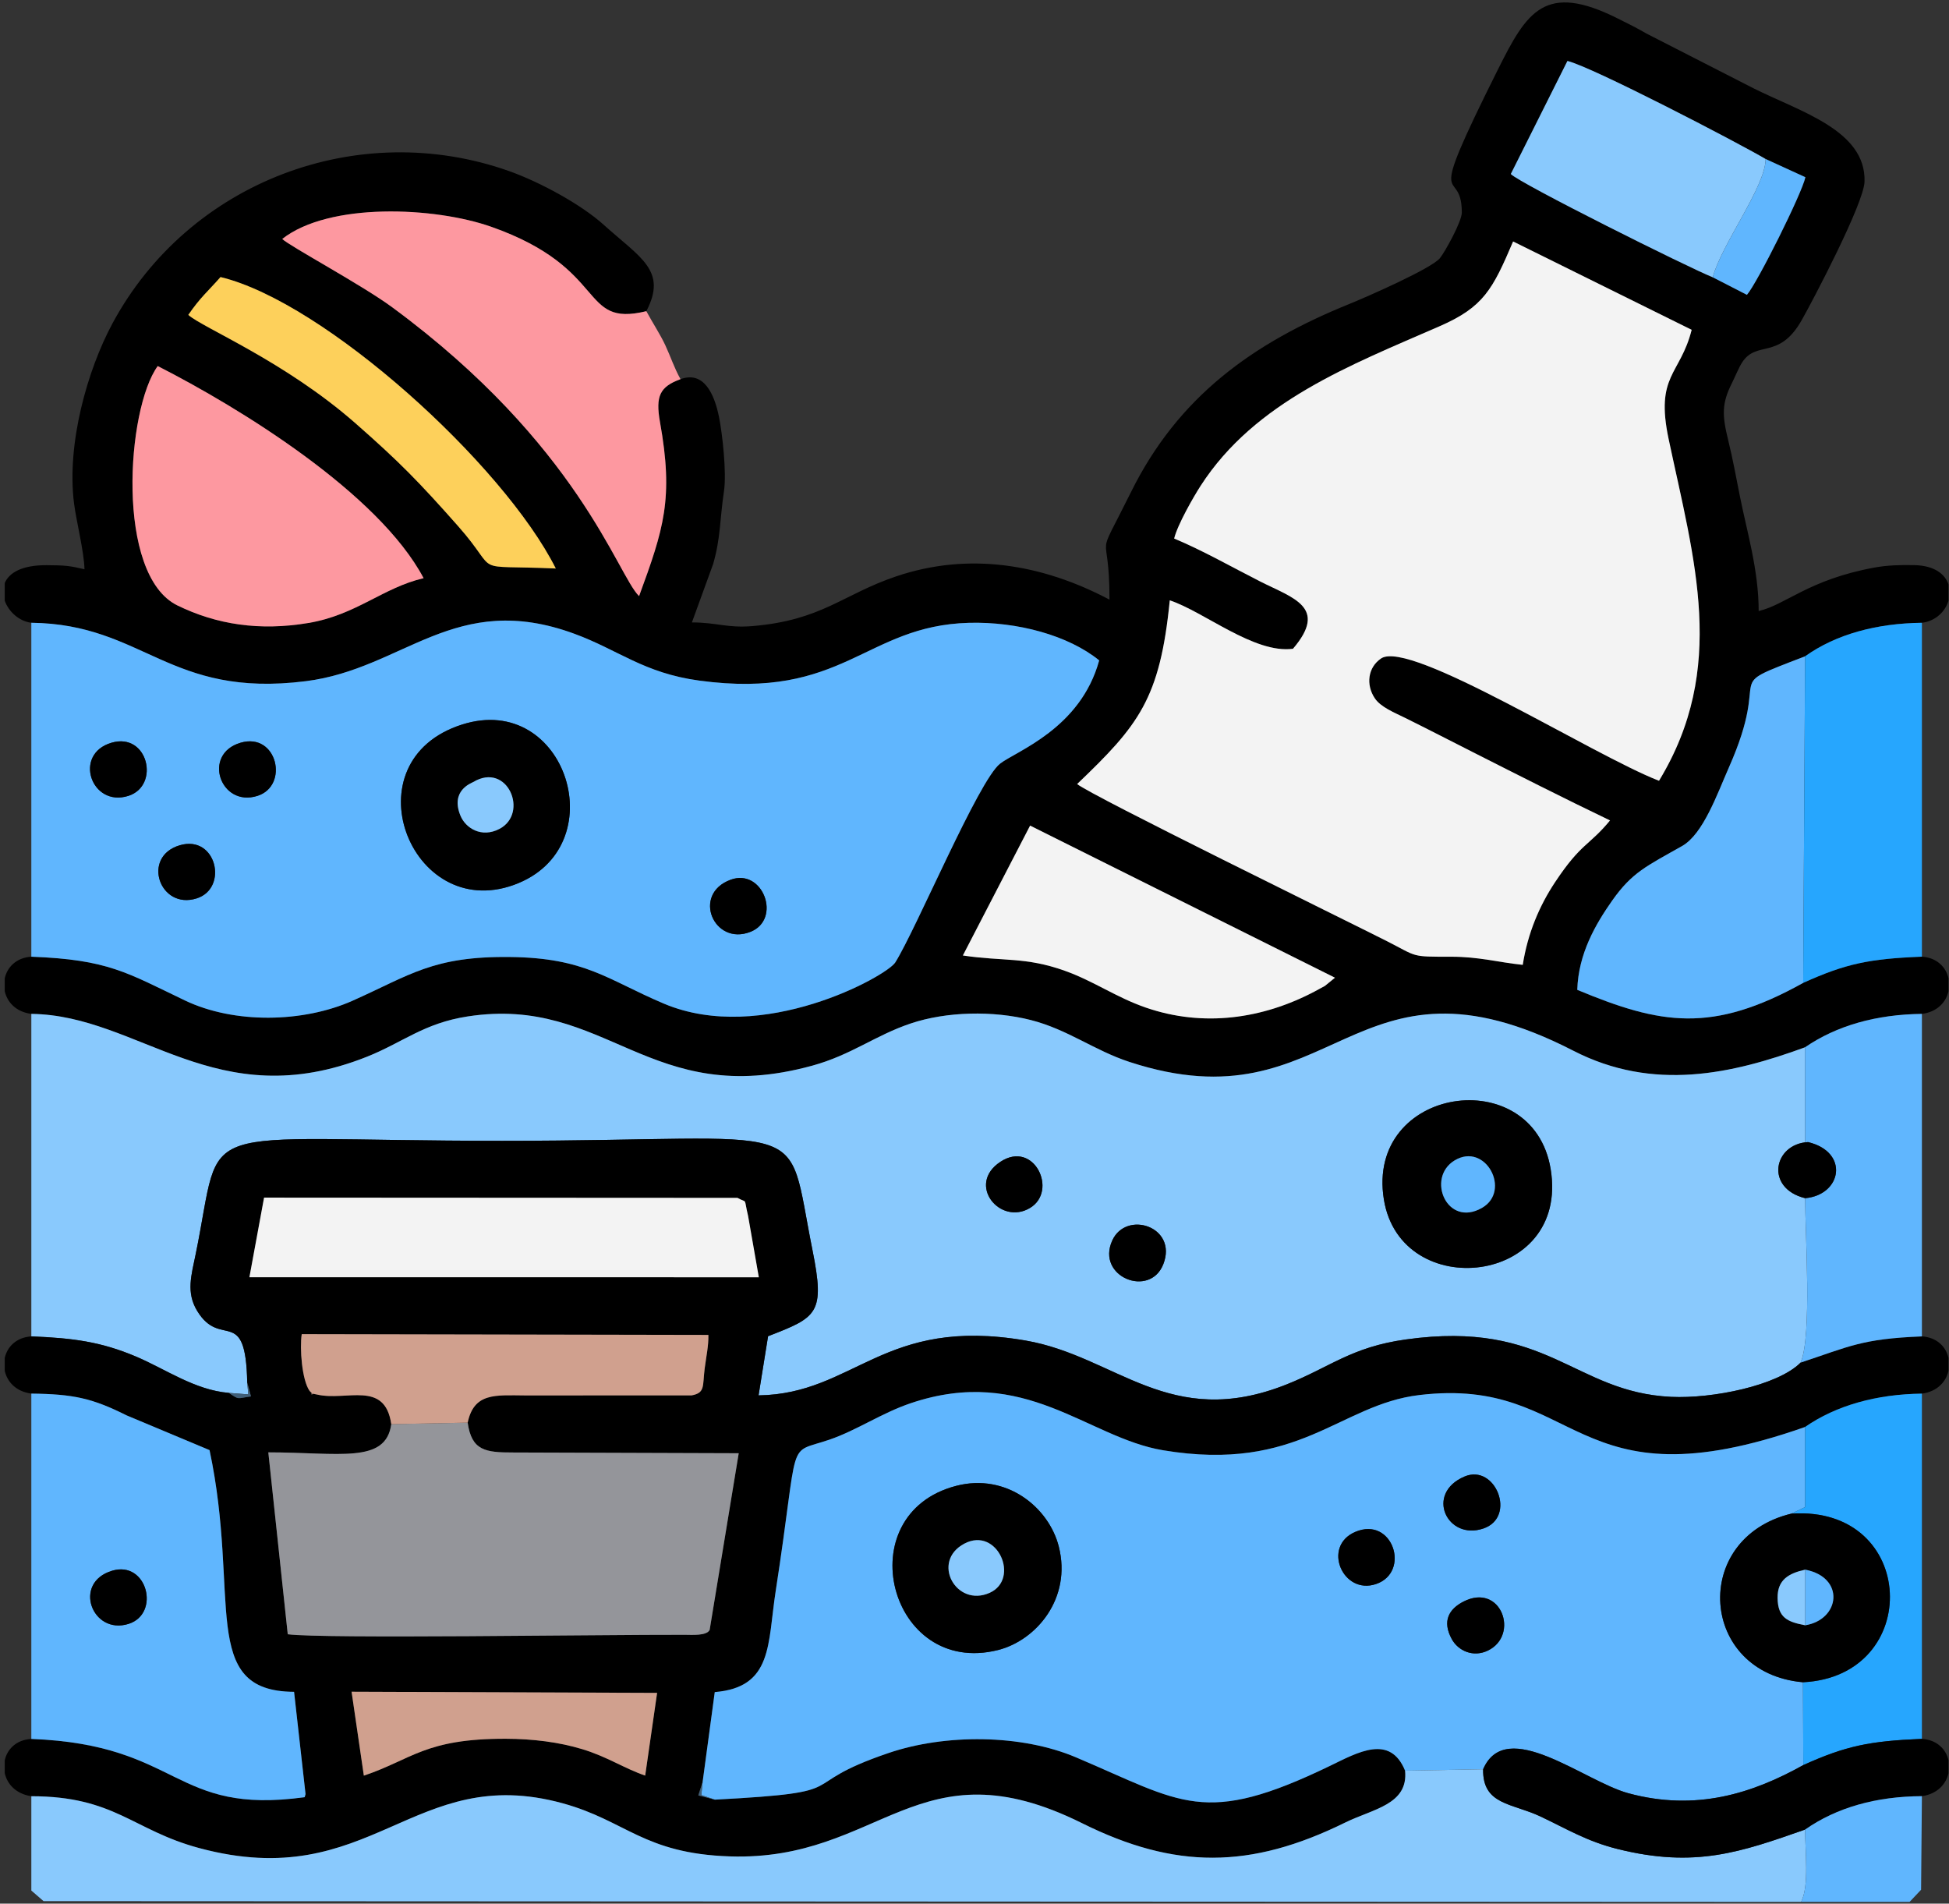 <svg xmlns:inkscape="http://www.inkscape.org/namespaces/inkscape" xmlns:sodipodi="http://sodipodi.sourceforge.net/DTD/sodipodi-0.dtd" xmlns="http://www.w3.org/2000/svg" xmlns:svg="http://www.w3.org/2000/svg" id="svg2" width="513.333" height="501.333" viewBox="0 0 513.333 501.333" sodipodi:docname="plastic-footprint.eps"><rect x="0" y="0" width="513.333" height="501.333" fill="#333333" stroke="none"/><defs id="defs6"></defs><g id="g8" inkscape:groupmode="layer" inkscape:label="ink_ext_XXXXXX" transform="matrix(1.333,0,0,-1.333,0,501.333)"><g id="g10" transform="scale(0.1)"><path d="m 2035.34,2129.84 602.38,-300.49 -19.87,-16.21 c -0.19,-0.13 -17.55,-9.56 -19.84,-10.77 -103.22,-54.55 -220.46,-71.28 -334.07,-32.05 -58.68,20.25 -102.58,52.21 -159.98,72.7 -78.12,27.88 -121.43,18.22 -201.47,30.23 z m 1814.59,476.49 v -32.45 c -6.58,-21.32 -25.53,-40.02 -52.51,-43.34 -89.58,-1.05 -169.74,-22.62 -230.78,-66.2 -173.81,-66.95 -62.05,-19.41 -150.43,-219.3 -23.07,-52.16 -50.82,-131.84 -92.51,-155.46 -70.15,-39.75 -99.09,-51.96 -138.76,-108.6 -31.93,-45.57 -66.3,-103.82 -68.47,-175.63 164.48,-68.55 266.15,-86.69 446.41,13.78 84.22,38.12 130.67,47.64 234.54,51.76 29.87,-2.04 47.54,-20.81 52.51,-42.53 v -25.82 c -4.88,-21.57 -22.22,-40.83 -52.51,-44.68 -90.05,-1.03 -168.28,-23 -230.99,-66.03 -143.93,-52.54 -299.54,-88.07 -457.67,-6.78 -440.05,226.24 -469.89,-155.45 -877.27,-22.06 -69.4,22.72 -121.85,64.14 -194.74,82.71 -74.59,19 -166.75,16.93 -237.34,-6.77 -70.27,-23.6 -117.08,-62.14 -194.65,-83.41 -322.38,-88.37 -405.46,139.64 -680.6,97.33 -86.824,-13.35 -127.828,-51.25 -199.152,-79.65 -297.996,-118.63 -449.363,82.16 -663.106,84.66 -30.308,3.85 -47.633,23.14 -52.504,44.72 v 25.77 c 4.957,21.76 22.633,40.54 52.504,42.49 151.758,-5.77 188.161,-31.27 303.469,-86.41 97.453,-46.61 233.496,-44.12 331.277,-0.55 114.043,50.81 158.434,88.06 310.672,86.38 149.9,-1.65 192.39,-44.72 304.32,-92.1 194.12,-82.16 440.43,54.31 457.32,81.36 42.06,67.32 164.54,359.79 207.12,392.77 32.23,24.95 158.74,68.92 195.76,203.95 -60.89,49.55 -161.97,76.81 -257.43,74.22 -205.84,-5.61 -246.99,-153.04 -533.02,-114.1 -109.54,14.91 -159.17,60.45 -246.76,92.58 -235.962,86.56 -336.485,-69.38 -530.56,-93.78 -270.832,-34.06 -319.453,112.82 -542.168,115.41 -24.129,2.93 -44.719,21.84 -52.504,43.42 v 35.11 c 8.328,19.78 33.02,35.44 82.309,35.23 38.344,-0.17 46.145,-1.29 75.211,-8.06 -0.77,34.57 -16.082,94.94 -20.551,129.46 -15.258,117.87 26.391,264.22 75.524,355.64 150.636,280.35 485.605,407.44 784.149,301.51 60.27,-21.39 141.76,-65.48 186.62,-105.92 72.93,-65.73 126.32,-90.47 84.41,-170.8 -134.06,-32.58 -71.99,83.95 -306.129,166.64 -112.269,39.65 -320.605,48.83 -413.293,-23.94 14.301,-14.07 157.184,-90.7 217.098,-134.82 369.094,-271.79 445.224,-529.35 487.974,-570.83 48.75,132.99 68.48,192.22 41.33,343.89 -9.24,51.62 -0.09,69.9 40.53,84.73 45.53,16.8 66.63,-28.08 76.03,-74.51 6.76,-33.36 15.27,-110.22 9.87,-146.57 -8.6,-57.96 -6.39,-91.87 -21.39,-143.98 l -42,-115.52 c 49.11,0 69.65,-11.41 119.54,-7.23 137.72,11.54 178.17,62.53 284.41,98.35 142.44,48.03 287.01,24.87 421.16,-46.11 0,153.18 -32.44,61.25 42.48,212.56 93.2,188.23 240.06,294.1 431.14,371.47 33.24,13.46 162.5,69.98 179.32,90.71 9.8,12.09 43.29,72.29 43.2,90.21 -0.47,99.59 -79.2,-18.68 71.46,282.69 57.06,114.13 92.59,173.11 237.58,100.05 15.23,-7.67 29.45,-14.57 44.54,-22.96 12.05,-6.7 12.27,-7.21 24.42,-13.08 l 198.54,-101.52 c 92.61,-46.3 222.16,-83.02 219.16,-184.32 -1.28,-43.07 -102.16,-234.81 -124.01,-273.38 -45.46,-80.28 -88.94,-38.62 -118.23,-84.3 -6.21,-9.68 -14.67,-30.2 -19.75,-40.25 -20.39,-40.4 -19.5,-63.85 -7.36,-113.01 8.97,-36.34 15.67,-73.35 23.31,-111.72 13.65,-68.58 36.88,-144.99 36.88,-225.66 53.96,12.57 98.53,62.07 229.07,85.98 24.52,4.49 51.76,5.38 79.05,4.72 39.19,-0.96 60.11,-17.71 66.93,-38.12 z M 837,2618.67 c -80.391,-18.71 -132.898,-72.59 -227.555,-88.5 -96.57,-16.24 -181.539,-3.16 -258.91,34.64 C 227.801,2624.77 249.859,2953 311.656,3037.73 472.887,2955.71 747.965,2786.8 837,2618.67 Z m 1482.98,78.31 c 6.68,27.47 38.28,82.45 52.39,104.31 107.7,166.9 296.58,238.4 472.31,315.19 86.88,37.97 104.64,72.79 145.02,167.41 l 352.8,-174.53 c -22.66,-89.7 -72.39,-89.01 -45.45,-216.18 50.81,-239.78 116.18,-452.1 -19.09,-674.78 -132.08,51.37 -492.51,280 -549.14,241.67 -26.02,-17.62 -30.53,-51.72 -12.26,-78.9 11.66,-17.33 38.88,-28.19 59.57,-38.43 44.88,-22.22 89.69,-45.33 134.46,-68.01 89.77,-45.46 178.27,-90.35 270.6,-134.68 -41.99,-50.87 -56.73,-43.87 -108.53,-121.88 -30.95,-46.6 -54.05,-100.7 -63.92,-163.44 -49.92,5.22 -86.51,16.1 -141.27,16.06 -81.29,-0.05 -65.3,-0.57 -127.33,30.88 -78.59,39.84 -584.01,287.37 -611.84,310.3 121.36,116.14 163.63,167.43 183.03,362.92 68.26,-22.71 167.26,-105.97 243.42,-95.68 70.39,82.32 -0.37,100.34 -64.5,132.81 -53.7,27.18 -114.34,61.77 -170.27,84.96 z M 372.063,3138.83 c 24.195,35.16 38.023,45.62 63.648,74.74 205.742,-49.44 558.809,-369.59 662.469,-575.78 -175.578,7.77 -106.067,-14.59 -192.926,83.6 -77.434,87.54 -115.676,126.74 -202.633,203.09 -140.344,123.22 -302.219,188.86 -330.558,214.35 z m 3116.517,307.99 78.6,-36 c -6.46,-31.53 -95.44,-209.64 -115.52,-232.36 l -67.46,34.66 c -47.97,19.11 -380.97,185.23 -399.05,204.03 l 111.89,223.34 c 48.44,-11.5 335.96,-160.88 391.54,-193.67" style="fill:#000000;fill-opacity:1;fill-rule:evenodd;stroke:none" id="path12"></path><path d="m 2298.64,1263.58 c -26.34,-67.96 -133.48,-25.25 -101.02,46.44 27.45,60.64 129.72,27.58 101.02,-46.44 z m 435.74,127.51 c -36.42,224.05 294.92,272.39 329.56,59.89 37.45,-229.78 -296.18,-265.21 -329.56,-59.89 z m -757.35,74.78 c 66.23,43.19 113.86,-57.57 58.38,-91.26 -59.28,-36 -126.91,46.56 -58.38,91.26 z M 61.902,1120.73 c 82.047,-3.35 137.118,-10.34 207.129,-40 57.782,-24.48 115.828,-66.07 183.121,-71.66 l 38.5,-2.97 -2.152,23.57 c -3.027,154.53 -52.246,64.57 -98.965,141.48 -22.086,36.36 -11.445,70.35 -2.84,112.28 56.071,273.07 -22.273,223.66 605.34,223.66 625.775,0 559.075,53.6 613.265,-215.75 25.33,-125.93 9.27,-132.71 -87.7,-170.29 l -18.78,-116.87 c 190.53,2.84 246.07,156.77 527.46,108.36 179.14,-30.81 284.23,-178.985 516.05,-86.65 86.47,34.44 127.48,73.59 235.1,88.7 281.45,39.51 331.32,-104.19 524.61,-113.35 80.94,-3.83 210.21,21.97 255.79,67.74 22.66,52.45 8.9,254.74 8.9,324.77 -79.86,19.73 -62.6,107.23 5.7,110.84 l -5.7,-0.95 -0.3,188.19 c -143.93,-52.54 -299.54,-88.07 -457.67,-6.78 -440.05,226.24 -469.89,-155.45 -877.27,-22.06 -69.4,22.72 -121.85,64.14 -194.74,82.71 -74.59,19 -166.75,16.93 -237.34,-6.77 -70.27,-23.6 -117.08,-62.14 -194.65,-83.41 -322.38,-88.37 -405.46,139.64 -680.6,97.33 -86.824,-13.35 -127.828,-51.25 -199.152,-79.65 -297.996,-118.63 -449.363,82.16 -663.106,84.66 v -637.13" style="fill:#89c9fd;fill-opacity:1;fill-rule:evenodd;stroke:none" id="path14"></path><path d="m 694.676,418.684 603.674,-2.278 -23.55,-163.402 c -41.68,14.309 -74.92,37.223 -124.21,52.176 -46.31,14.047 -97.92,20.425 -151.152,20.578 -159.387,0.453 -184.973,-40.668 -280.524,-72.86 z M 3849.93,1078.34 v -25.78 c -4.88,-21.56 -22.18,-40.86 -52.51,-44.93 -89.31,-1.06 -169.23,-23.134 -230.79,-65.853 -464.45,-163.504 -443.6,101.093 -762.27,63.073 -158.84,-18.959 -236.85,-154.034 -506.28,-109.116 -149.87,24.993 -272.37,169.376 -498.6,92.993 -57.69,-19.485 -106.53,-53.528 -160.51,-71.993 -87.53,-29.941 -57.89,13.411 -106.33,-299.187 -16.17,-104.324 -5.31,-190.141 -120.39,-199.59 l -23.94,-177.25 -8.53,-26.883 32.68,-8.344 c 289.55,15.254 147.92,25.668 343.07,92.098 112.37,38.246 262.54,37.199 370.1,-8.355 210.83,-89.289 252.39,-137.903 502.44,-16.907 54.75,26.497 118.44,63.211 148.2,-9.605 6.61,-67.016 -63.48,-75.484 -118.18,-102.402 C 2470.39,67.957 2321.76,67.621 2137.93,159 1813.36,320.332 1740.93,83.481 1441.93,93.387 1271.64,99.027 1237.31,163.77 1111.97,198.238 815.043,279.902 734.398,17.875 393.117,109.934 261.953,145.316 226.871,212.098 61.902,212.25 31.516,216.789 14.258,236.199 9.398,257.707 v 25.727 C 14.371,305.184 32.129,323.809 61.902,325.438 358.375,314.102 340.848,174.391 601.98,210.348 c 0.797,1.816 1.618,6.718 1.774,5.679 L 581.035,418.488 C 391.34,419.375 475.754,606.227 414.031,896.023 l -163.824,68.602 c -67.715,33.855 -105.16,42.155 -188.305,43.055 -30.312,3.99 -47.625,23.28 -52.504,44.84 v 25.79 c 4.965,21.74 22.656,40.48 52.504,42.42 82.047,-3.35 137.118,-10.34 207.129,-40 57.782,-24.48 115.828,-66.07 183.121,-71.66 21.137,-14.215 15.118,-10.937 43.735,-6.95 l -7.387,27.55 c -3.027,154.53 -52.246,64.57 -98.965,141.48 -22.086,36.36 -11.445,70.35 -2.84,112.28 56.071,273.07 -22.273,223.66 605.34,223.66 625.775,0 559.075,53.6 613.265,-215.75 25.33,-125.93 9.27,-132.71 -87.7,-170.29 l -18.78,-116.87 c 190.53,2.84 246.07,156.77 527.46,108.36 179.14,-30.81 284.23,-178.985 516.05,-86.65 86.47,34.44 127.48,73.59 235.1,88.7 281.45,39.51 331.32,-104.19 524.61,-113.35 80.94,-3.83 210.21,21.97 255.79,67.74 96.2,31.72 120.37,47 239.59,51.72 29.85,-1.89 47.54,-20.62 52.51,-42.36 z M 924.074,950.301 c 7.844,-55.442 34.973,-59.051 90.066,-58.946 l 445.47,-1.5 -57.45,-349.164 c -6.41,-11.878 -34.85,-9.562 -49.52,-9.519 -165.87,0.469 -714.269,-8.16 -784.081,1.051 l -38.391,359.363 c 139.656,0 232.242,-23.25 242.922,55.746 -12.531,87.288 -88.637,44.887 -146.531,58.478 -25.305,5.94 0.796,-6.939 -14.895,7.24 -15.18,21.63 -19.699,84.16 -15.473,112.1 l 803.469,-1.52 c 0.54,-21.09 -4.29,-43.05 -7.24,-65.8 -4.6,-35.44 1.52,-48.58 -25.95,-53.68 l -329.53,-0.05 c -58.624,0.39 -100.366,5.58 -112.866,-53.799 z m -402.304,444.579 935.33,-0.5 c 20.6,-11.45 11.86,2.92 21.03,-35.75 l 21.2,-121.1 -1006.545,0.01 28.985,157.34" style="fill:#000000;fill-opacity:1;fill-rule:evenodd;stroke:none" id="path16"></path><path d="m 2891.47,596.688 c 74.5,38.296 111.45,-65.922 48.62,-96.579 -29.36,-14.324 -59,-0.402 -71.55,22.504 -19.77,36.102 -5.05,59.688 22.93,74.075 z m -1002.4,228.675 c 99.54,25.961 183.3,-42.312 202.94,-119.781 26.05,-102.762 -44.86,-185.574 -119.93,-204.484 -215.29,-54.239 -297.94,268.199 -83.01,324.265 z m 788.58,-90.984 c 74.3,31.953 110.24,-79.547 41.18,-102.922 -65.7,-22.238 -107.16,74.543 -41.18,102.922 z m 216.06,109.465 c 60.96,25.89 103.45,-79.903 37.48,-102.586 -71.8,-24.688 -116.33,69.09 -37.48,102.586 z m -1505.4,-603.137 -2.58,-26.254 26.73,-8.973 c 289.55,15.254 147.92,25.668 343.07,92.098 112.37,38.246 262.54,37.199 370.1,-8.355 210.83,-89.289 252.39,-137.903 502.44,-16.907 54.75,26.497 118.44,63.211 148.2,-9.605 l 154.18,2.848 c 45.71,105.394 199.6,-23.715 286.89,-47.403 133.86,-36.328 245.47,-0.328 345.76,55.641 l -0.68,163.629 c -204.74,18.043 -222.97,284.777 -22.85,333.129 l 27.05,12.953 0.01,158.269 c -464.45,-163.504 -443.6,101.093 -762.27,63.073 -158.84,-18.959 -236.85,-154.034 -506.28,-109.116 -149.87,24.993 -272.37,169.376 -498.6,92.993 -57.69,-19.485 -106.53,-53.528 -160.51,-71.993 -87.53,-29.941 -57.89,13.411 -106.33,-299.187 -16.17,-104.324 -5.31,-190.141 -120.39,-199.59 l -23.94,-177.25" style="fill:#60b6fe;fill-opacity:1;fill-rule:evenodd;stroke:none" id="path18"></path><path d="m 1443.65,2022.91 c 63.95,23.52 101.6,-78.22 39.11,-102.95 -72.13,-28.55 -116.6,74.46 -39.11,102.95 z m -1088.443,68.08 c 72.375,21.32 96.629,-84.86 33.414,-104.93 -73.187,-23.24 -109.797,82.42 -33.414,104.93 z m 557.785,238.51 c 206.388,65.74 304.068,-243.86 102.348,-316.8 -204.84,-74.07 -327.895,244.94 -102.348,316.8 z m -437.765,-35.98 c 72.371,21.32 96.628,-84.87 33.41,-104.94 -73.188,-23.23 -109.797,82.43 -33.41,104.94 z m -255.036,0 c 72.375,21.32 96.629,-84.87 33.411,-104.94 -73.184,-23.23 -109.797,82.43 -33.411,104.94 z M 61.902,1870.84 c 151.758,-5.77 188.161,-31.27 303.469,-86.41 97.453,-46.61 233.496,-44.12 331.277,-0.55 114.043,50.81 158.434,88.06 310.672,86.38 149.9,-1.65 192.39,-44.72 304.32,-92.1 194.12,-82.16 440.43,54.31 457.32,81.36 42.06,67.32 164.54,359.79 207.12,392.77 32.23,24.95 158.74,68.92 195.76,203.95 -60.89,49.55 -161.97,76.81 -257.43,74.22 -205.84,-5.61 -246.99,-153.04 -533.02,-114.1 -109.54,14.91 -159.17,60.45 -246.76,92.58 -235.962,86.56 -336.485,-69.38 -530.56,-93.78 -270.832,-34.06 -319.453,112.82 -542.168,115.41 v -659.73" style="fill:#60b6fe;fill-opacity:1;fill-rule:evenodd;stroke:none" id="path20"></path><path d="m 2319.98,2696.98 c 55.93,-23.19 116.57,-57.78 170.27,-84.96 64.13,-32.47 134.89,-50.49 64.5,-132.81 -76.16,-10.29 -175.16,72.97 -243.42,95.68 -19.4,-195.49 -61.67,-246.78 -183.03,-362.92 27.83,-22.93 533.25,-270.46 611.84,-310.3 62.03,-31.45 46.04,-30.93 127.33,-30.88 54.76,0.04 91.35,-10.84 141.27,-16.06 9.87,62.74 32.97,116.84 63.92,163.44 51.8,78.01 66.54,71.01 108.53,121.88 -92.33,44.33 -180.83,89.22 -270.6,134.68 -44.77,22.68 -89.58,45.79 -134.46,68.01 -20.69,10.24 -47.91,21.1 -59.57,38.43 -18.27,27.18 -13.76,61.28 12.26,78.9 56.63,38.33 417.06,-190.3 549.14,-241.67 135.27,222.68 69.9,435 19.09,674.78 -26.94,127.17 22.79,126.48 45.45,216.18 l -352.8,174.53 c -40.38,-94.62 -58.14,-129.44 -145.02,-167.41 -175.73,-76.79 -364.61,-148.29 -472.31,-315.19 -14.11,-21.86 -45.71,-76.84 -52.39,-104.31" style="fill:#f3f3f3;fill-opacity:1;fill-rule:evenodd;stroke:none" id="path22"></path><path d="M 61.902,212.25 V 25.906 L 86.016,5.008 3558.79,3.402 c 16.31,32.547 7.84,99.039 7.87,142.985 -126.86,-44.446 -217.02,-76.59 -370.3,-38.457 -60.82,15.136 -100.57,39.707 -152.49,64.25 -56.75,26.832 -114.6,22.55 -113.42,93.379 l -154.18,-2.848 c 6.61,-67.016 -63.48,-75.484 -118.18,-102.402 C 2470.39,67.957 2321.76,67.621 2137.93,159 1813.36,320.332 1740.93,83.481 1441.93,93.387 1271.64,99.027 1237.31,163.77 1111.97,198.238 815.043,279.902 734.398,17.875 393.117,109.934 261.953,145.316 226.871,212.098 61.902,212.25" style="fill:#89c9fd;fill-opacity:1;fill-rule:evenodd;stroke:none" id="path24"></path><path d="M 924.074,950.301 773.09,947.332 C 762.41,868.336 669.824,891.586 530.168,891.586 l 38.391,-359.363 c 69.812,-9.211 618.211,-0.582 784.081,-1.051 14.67,-0.043 43.11,-2.359 49.52,9.519 l 57.45,349.164 -445.47,1.5 c -55.093,-0.105 -82.222,3.504 -90.066,58.946" style="fill:#94959a;fill-opacity:1;fill-rule:evenodd;stroke:none" id="path26"></path><path d="m 221.375,657.688 c 69.449,20.933 96.039,-84.93 32.691,-104.93 -71.902,-22.699 -111.394,81.211 -32.691,104.93 z M 61.902,325.438 C 358.375,314.102 340.848,174.391 601.98,210.348 c 0.797,1.816 1.618,6.718 1.774,5.679 L 581.035,418.488 C 391.34,419.375 475.754,606.227 414.031,896.023 L 250.207,964.625 C 182.492,998.48 145.047,1006.78 61.902,1007.68 V 325.438" style="fill:#60b6fe;fill-opacity:1;fill-rule:evenodd;stroke:none" id="path28"></path><path d="m 1344.58,3011.83 c -12.9,23.39 -18.82,42.87 -30,67 -9.83,21.2 -25.39,44.76 -37.51,67.33 -134.06,-32.58 -71.99,83.95 -306.129,166.64 -112.269,39.65 -320.605,48.83 -413.293,-23.94 14.301,-14.07 157.184,-90.7 217.098,-134.82 369.094,-271.79 445.224,-529.35 487.974,-570.83 48.75,132.99 68.48,192.22 41.33,343.89 -9.24,51.62 -0.09,69.9 40.53,84.73" style="fill:#fd98a0;fill-opacity:1;fill-rule:evenodd;stroke:none" id="path30"></path><path d="m 837,2618.67 c -89.035,168.13 -364.113,337.04 -525.344,419.06 -61.797,-84.73 -83.855,-412.96 38.879,-472.92 77.371,-37.8 162.34,-50.88 258.91,-34.64 94.657,15.91 147.164,69.79 227.555,88.5" style="fill:#fd98a0;fill-opacity:1;fill-rule:evenodd;stroke:none" id="path32"></path><path d="m 3562.88,1819.13 3.76,645.21 c -173.81,-66.95 -62.05,-19.41 -150.43,-219.3 -23.07,-52.16 -50.82,-131.84 -92.51,-155.46 -70.15,-39.75 -99.09,-51.96 -138.76,-108.6 -31.93,-45.57 -66.3,-103.82 -68.47,-175.63 164.48,-68.55 266.15,-86.69 446.41,13.78" style="fill:#60b6fe;fill-opacity:1;fill-rule:evenodd;stroke:none" id="path34"></path><path d="m 492.785,1237.54 1006.545,-0.01 -21.2,121.1 c -9.17,38.67 -0.43,24.3 -21.03,35.75 l -935.33,0.5 -28.985,-157.34" style="fill:#f3f3f3;fill-opacity:1;fill-rule:evenodd;stroke:none" id="path36"></path><path d="m 3566.64,2464.34 -3.76,-645.21 c 84.22,38.12 130.67,47.64 234.54,51.76 v 659.65 c -89.58,-1.05 -169.74,-22.62 -230.78,-66.2" style="fill:#26a6fe;fill-opacity:1;fill-rule:evenodd;stroke:none" id="path38"></path><path d="m 3566.43,1691.83 0.3,-188.19 5.7,0.95 c 82.17,-19.69 66.78,-104.42 -5.7,-110.84 0,-70.03 13.76,-272.32 -8.9,-324.77 96.2,31.72 120.37,47 239.59,51.72 v 637.16 c -90.05,-1.03 -168.28,-23 -230.99,-66.03" style="fill:#60b6fe;fill-opacity:1;fill-rule:evenodd;stroke:none" id="path40"></path><path d="m 1902.49,1873.25 c 80.04,-12.01 123.35,-2.35 201.47,-30.23 57.4,-20.49 101.3,-52.45 159.98,-72.7 113.61,-39.23 230.85,-22.5 334.07,32.05 2.29,1.21 19.65,10.64 19.84,10.77 l 19.87,16.21 -602.38,300.49 -132.85,-256.59" style="fill:#f3f3f3;fill-opacity:1;fill-rule:evenodd;stroke:none" id="path42"></path><path d="m 3384.2,3213.12 c 16.52,63.95 104.75,179.87 104.38,233.7 -55.58,32.79 -343.1,182.17 -391.54,193.67 l -111.89,-223.34 c 18.08,-18.8 351.08,-184.92 399.05,-204.03" style="fill:#89c9fd;fill-opacity:1;fill-rule:evenodd;stroke:none" id="path44"></path><path d="m 3566.63,941.777 -0.01,-158.269 -27.05,-12.953 c 249.75,16.5 261.14,-321.348 22.85,-333.129 l 0.68,-163.629 c 83.99,37.875 130.68,47.453 234.32,51.773 v 682.06 c -89.31,-1.06 -169.23,-23.134 -230.79,-65.853" style="fill:#26a6fe;fill-opacity:1;fill-rule:evenodd;stroke:none" id="path46"></path><path d="m 773.09,947.332 150.984,2.969 c 12.5,59.379 54.242,54.189 112.866,53.799 l 329.53,0.05 c 27.47,5.1 21.35,18.24 25.95,53.68 2.95,22.75 7.78,44.71 7.24,65.8 l -803.469,1.52 c -4.226,-27.94 0.293,-90.47 15.473,-112.1 15.691,-14.179 -10.41,-1.3 14.895,-7.24 57.894,-13.591 134,28.81 146.531,-58.478" style="fill:#d0a08e;fill-opacity:1;fill-rule:evenodd;stroke:none" id="path48"></path><path d="m 3563.1,273.797 c -100.29,-55.969 -211.9,-91.969 -345.76,-55.641 -87.29,23.688 -241.18,152.797 -286.89,47.403 -1.18,-70.829 56.67,-66.547 113.42,-93.379 51.92,-24.543 91.67,-49.114 152.49,-64.25 153.28,-38.133 243.44,-5.989 370.3,38.457 62.35,43.578 140.18,65.511 230.76,65.988 30.34,4.32 47.63,23.66 52.51,45.172 v 25.808 c -4.98,21.708 -22.7,40.364 -52.51,42.215 -103.64,-4.32 -150.33,-13.898 -234.32,-51.773" style="fill:#000000;fill-opacity:1;fill-rule:evenodd;stroke:none" id="path50"></path><path d="m 372.063,3138.83 c 28.339,-25.49 190.214,-91.13 330.558,-214.35 86.957,-76.35 125.199,-115.55 202.633,-203.09 86.859,-98.19 17.348,-75.83 192.926,-83.6 -103.66,206.19 -456.727,526.34 -662.469,575.78 -25.625,-29.12 -39.453,-39.58 -63.648,-74.74" style="fill:#fdd05b;fill-opacity:1;fill-rule:evenodd;stroke:none" id="path52"></path><path d="m 2874.09,1468.34 c 61.2,37.04 112.6,-60.2 54.14,-93.73 -69.41,-39.82 -110.84,59.42 -54.14,93.73 z m -139.71,-77.25 c 33.38,-205.32 367.01,-169.89 329.56,59.89 -34.64,212.5 -365.98,164.16 -329.56,-59.89" style="fill:#000000;fill-opacity:1;fill-rule:evenodd;stroke:none" id="path54"></path><path d="m 934.918,2215.84 c 68.142,41.08 110.722,-61.93 51.855,-92.54 -35.414,-18.41 -66.875,1.45 -77.019,26.26 -20.356,49.78 21.664,64.17 25.164,66.28 z M 912.992,2329.5 C 687.445,2257.64 810.5,1938.63 1015.34,2012.7 c 201.72,72.94 104.04,382.54 -102.348,316.8" style="fill:#000000;fill-opacity:1;fill-rule:evenodd;stroke:none" id="path56"></path><path d="m 1905.57,711.352 c 65.31,34.371 110.45,-70 50.04,-97.184 -66.46,-29.902 -116.92,61.98 -50.04,97.184 z m -16.5,114.011 c -214.93,-56.066 -132.28,-378.504 83.01,-324.265 75.07,18.91 145.98,101.722 119.93,204.484 -19.64,77.469 -103.4,145.742 -202.94,119.781" style="fill:#000000;fill-opacity:1;fill-rule:evenodd;stroke:none" id="path58"></path><path d="m 3566.88,659.875 c 79.33,-15.301 69.07,-98.656 0,-109.898 -35.05,6.605 -54.06,14.836 -54.61,53.8 -0.53,36.516 22.44,48.957 54.61,56.098 z m -4.46,-222.449 c 238.29,11.781 226.9,349.629 -22.85,333.129 -200.12,-48.352 -181.89,-315.086 22.85,-333.129" style="fill:#000000;fill-opacity:1;fill-rule:evenodd;stroke:none" id="path60"></path><path d="m 718.914,252.898 c 95.551,32.192 121.137,73.313 280.524,72.86 53.232,-0.153 104.842,-6.531 151.152,-20.578 49.29,-14.953 82.53,-37.867 124.21,-52.176 l 23.55,163.402 -603.674,2.278 24.238,-165.786" style="fill:#d0a08e;fill-opacity:1;fill-rule:evenodd;stroke:none" id="path62"></path><path d="m 3566.66,146.387 c -0.03,-43.946 8.44,-110.438 -7.87,-142.985 h 214.25 l 22.78,24.109 1.6,184.863 c -90.58,-0.477 -168.41,-22.41 -230.76,-65.988" style="fill:#60b6fe;fill-opacity:1;fill-rule:evenodd;stroke:none" id="path64"></path><path d="m 3384.2,3213.12 67.46,-34.66 c 20.08,22.72 109.06,200.83 115.52,232.36 l -78.6,36 c 0.37,-53.83 -87.86,-169.75 -104.38,-233.7" style="fill:#60b6fe;fill-opacity:1;fill-rule:evenodd;stroke:none" id="path66"></path><path d="m 2298.64,1263.58 c 28.7,74.02 -73.57,107.08 -101.02,46.44 -32.46,-71.69 74.68,-114.4 101.02,-46.44" style="fill:#000000;fill-opacity:1;fill-rule:evenodd;stroke:none" id="path68"></path><path d="m 355.207,2090.99 c -76.383,-22.51 -39.773,-128.17 33.414,-104.93 63.215,20.07 38.961,126.25 -33.414,104.93" style="fill:#000000;fill-opacity:1;fill-rule:evenodd;stroke:none" id="path70"></path><path d="m 475.227,2293.52 c -76.387,-22.51 -39.778,-128.17 33.41,-104.94 63.218,20.07 38.961,126.26 -33.41,104.94" style="fill:#000000;fill-opacity:1;fill-rule:evenodd;stroke:none" id="path72"></path><path d="m 220.191,2293.52 c -76.386,-22.51 -39.773,-128.17 33.411,-104.94 63.218,20.07 38.964,126.26 -33.411,104.94" style="fill:#000000;fill-opacity:1;fill-rule:evenodd;stroke:none" id="path74"></path><path d="m 2677.65,734.379 c -65.98,-28.379 -24.52,-125.16 41.18,-102.922 69.06,23.375 33.12,134.875 -41.18,102.922" style="fill:#000000;fill-opacity:1;fill-rule:evenodd;stroke:none" id="path76"></path><path d="m 221.375,657.688 c -78.703,-23.719 -39.211,-127.629 32.691,-104.93 63.348,20 36.758,125.863 -32.691,104.93" style="fill:#000000;fill-opacity:1;fill-rule:evenodd;stroke:none" id="path78"></path><path d="m 1443.65,2022.91 c -77.49,-28.49 -33.02,-131.5 39.11,-102.95 62.49,24.73 24.84,126.47 -39.11,102.95" style="fill:#000000;fill-opacity:1;fill-rule:evenodd;stroke:none" id="path80"></path><path d="m 2893.71,843.844 c -78.85,-33.496 -34.32,-127.274 37.48,-102.586 65.97,22.683 23.48,128.476 -37.48,102.586" style="fill:#000000;fill-opacity:1;fill-rule:evenodd;stroke:none" id="path82"></path><path d="m 2891.47,596.688 c -27.98,-14.387 -42.7,-37.973 -22.93,-74.075 12.55,-22.906 42.19,-36.828 71.55,-22.504 62.83,30.657 25.88,134.875 -48.62,96.579" style="fill:#000000;fill-opacity:1;fill-rule:evenodd;stroke:none" id="path84"></path><path d="m 1977.03,1465.87 c -68.53,-44.7 -0.9,-127.26 58.38,-91.26 55.48,33.69 7.85,134.45 -58.38,91.26" style="fill:#000000;fill-opacity:1;fill-rule:evenodd;stroke:none" id="path86"></path><path d="m 3566.73,1393.75 c 72.48,6.42 87.87,91.15 5.7,110.84 -68.3,-3.61 -85.56,-91.11 -5.7,-110.84" style="fill:#000000;fill-opacity:1;fill-rule:evenodd;stroke:none" id="path88"></path><path d="m 1905.57,711.352 c -66.88,-35.204 -16.42,-127.086 50.04,-97.184 60.41,27.184 15.27,131.555 -50.04,97.184" style="fill:#89c9fd;fill-opacity:1;fill-rule:evenodd;stroke:none" id="path90"></path><path d="m 934.918,2215.84 c -3.5,-2.11 -45.52,-16.5 -25.164,-66.28 10.144,-24.81 41.605,-44.67 77.019,-26.26 58.867,30.61 16.287,133.62 -51.855,92.54" style="fill:#89c9fd;fill-opacity:1;fill-rule:evenodd;stroke:none" id="path92"></path><path d="m 2874.09,1468.34 c -56.7,-34.31 -15.27,-133.55 54.14,-93.73 58.46,33.53 7.06,130.77 -54.14,93.73" style="fill:#60b6fe;fill-opacity:1;fill-rule:evenodd;stroke:none" id="path94"></path><path d="m 3566.88,549.977 v 109.898 c -32.17,-7.141 -55.14,-19.582 -54.61,-56.098 0.55,-38.964 19.56,-47.195 54.61,-53.8" style="fill:#89c9fd;fill-opacity:1;fill-rule:evenodd;stroke:none" id="path96"></path><path d="m 3566.88,549.977 c 69.07,11.242 79.33,94.597 0,109.898 V 549.977" style="fill:#60b6fe;fill-opacity:1;fill-rule:evenodd;stroke:none" id="path98"></path><path d="m 452.152,1009.07 c 21.137,-14.215 15.118,-10.937 43.735,-6.95 l -7.387,27.55 2.152,-23.57 -38.5,2.97" style="fill:#405e77;fill-opacity:1;fill-rule:evenodd;stroke:none" id="path100"></path><path d="m 1412.46,205.48 -26.73,8.973 2.58,26.254 -8.53,-26.883 32.68,-8.344" style="fill:#405e77;fill-opacity:1;fill-rule:evenodd;stroke:none" id="path102"></path></g></g></svg>